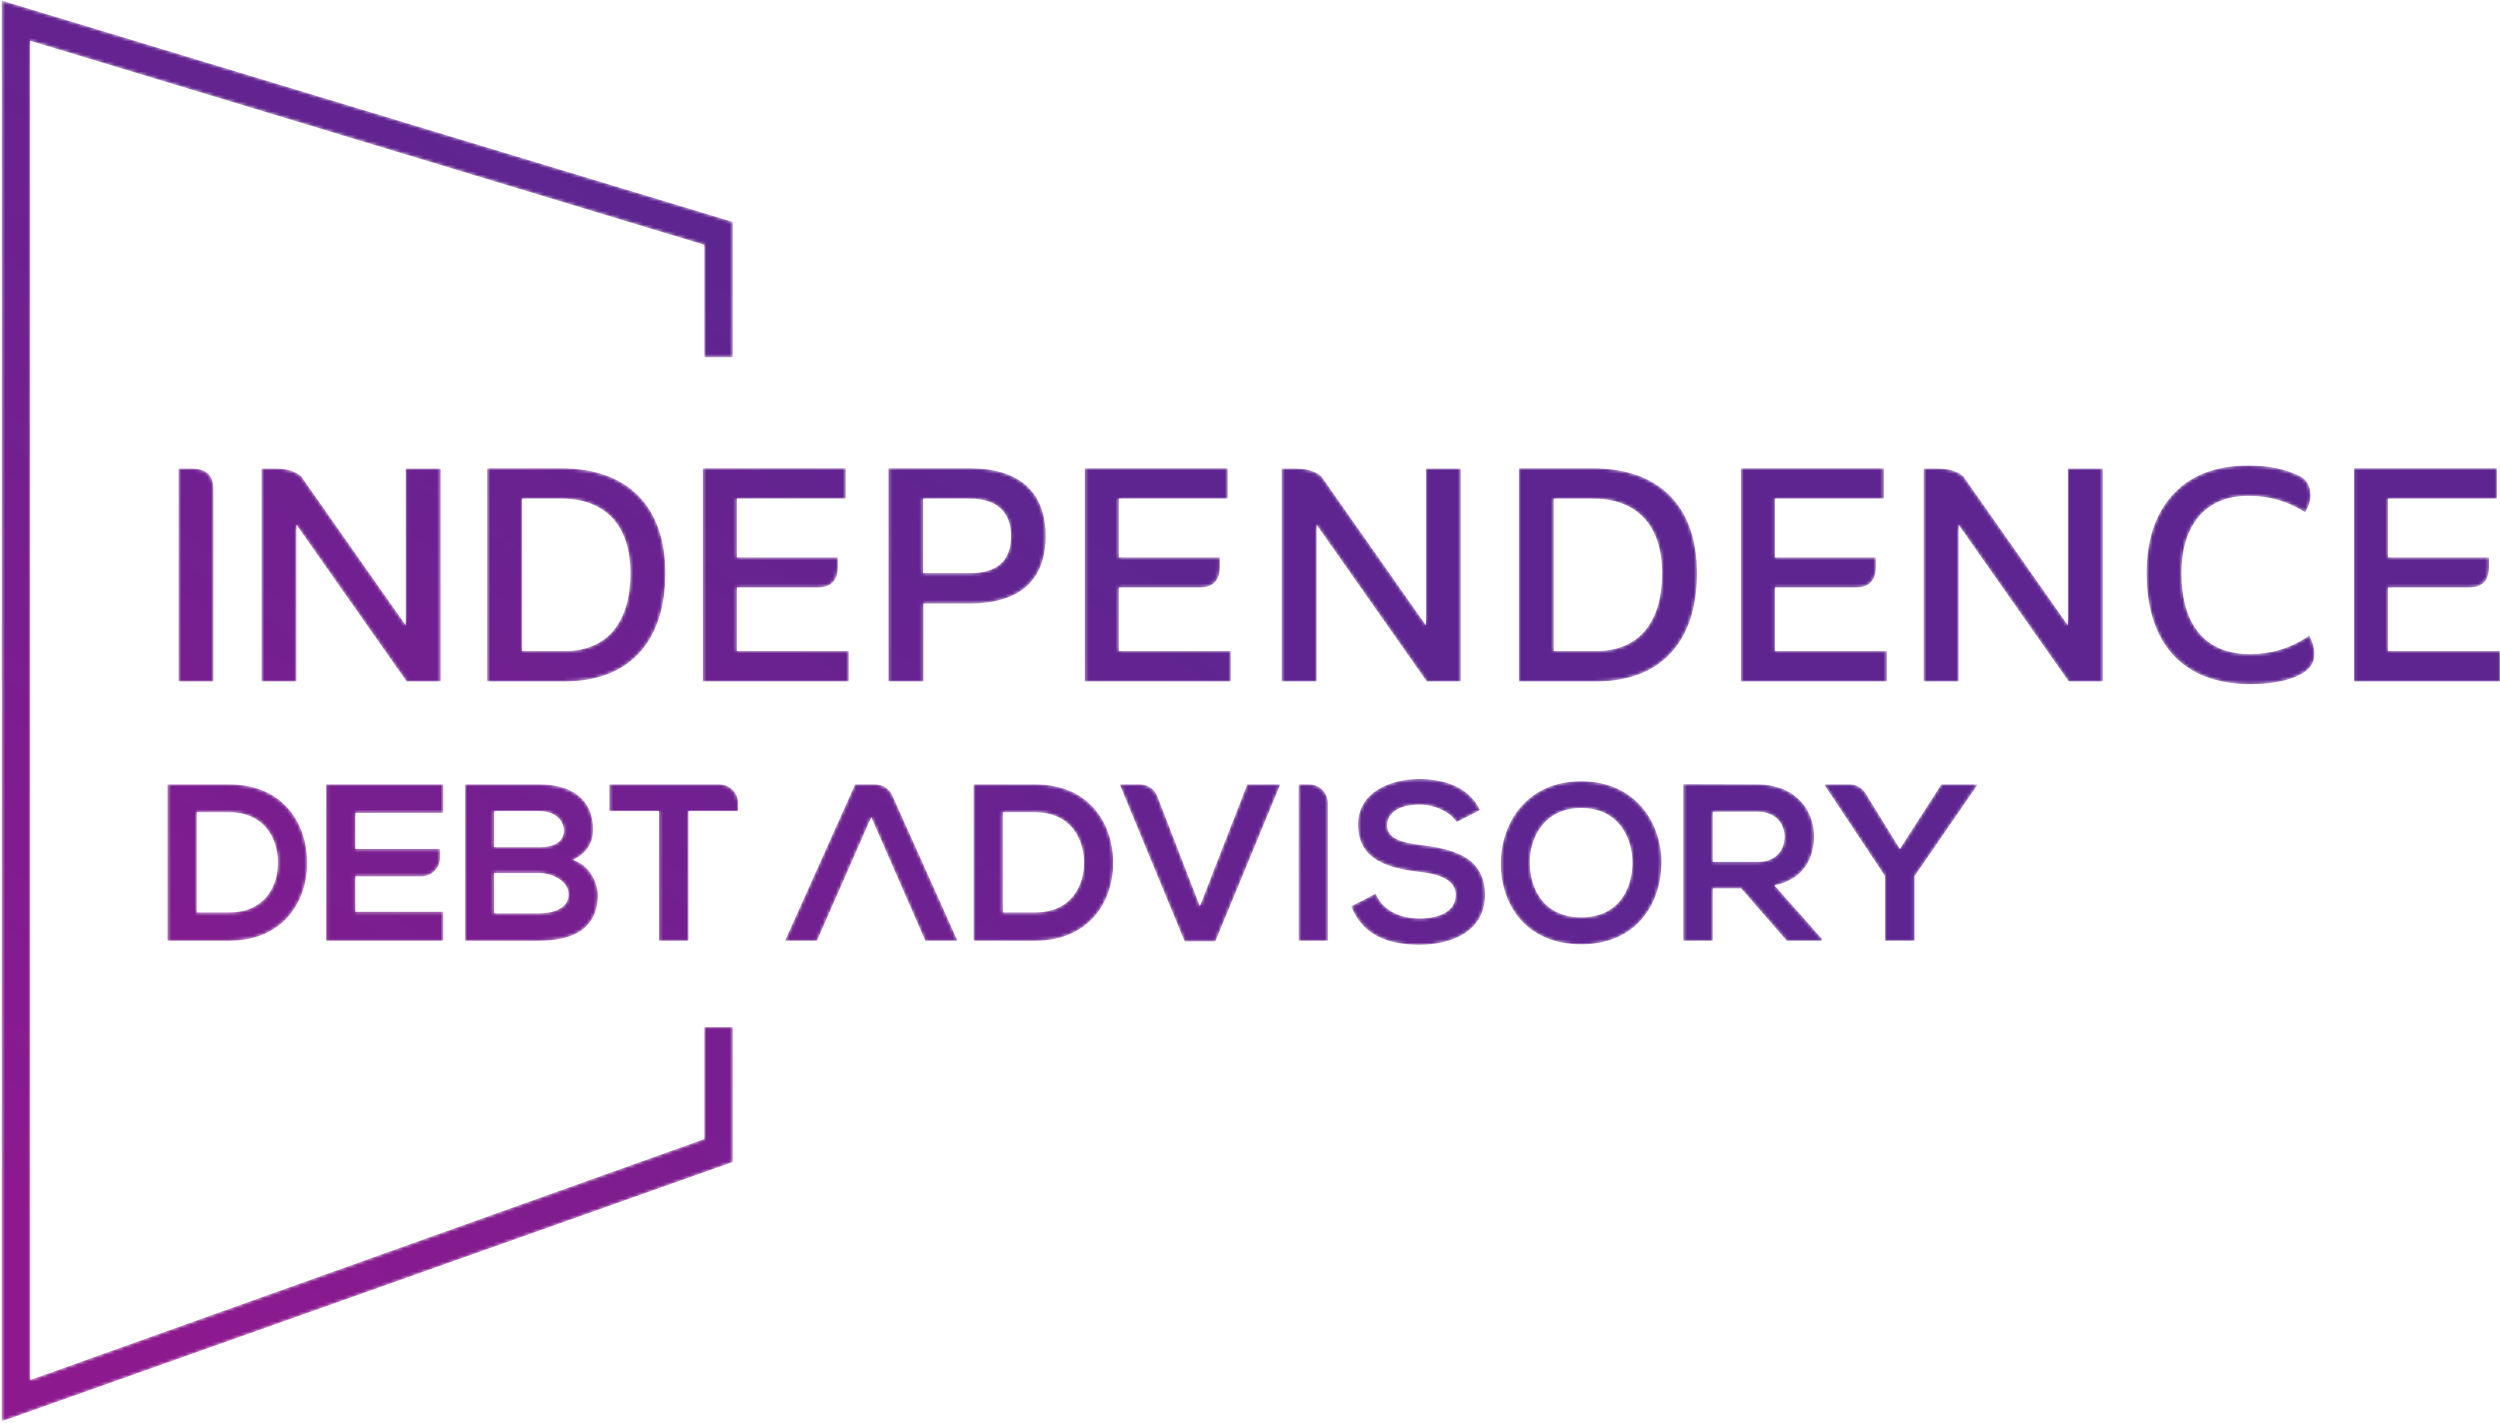 <svg width="752" height="428" viewBox="0 0 752 428" fill="none" xmlns="http://www.w3.org/2000/svg">
<mask id="mask0_1_4" style="mask-type:luminance" maskUnits="userSpaceOnUse" x="50" y="235" width="43" height="48">
<path d="M59.197 274.451H68.877C79.567 274.451 83.804 266.651 83.6 258.987C83.399 251.659 79.096 244.332 68.877 244.332H59.197V274.451ZM92.408 259.055C92.609 270.953 85.348 282.987 68.877 282.987C63.096 282.987 56.171 282.987 50.389 282.987V235.928C56.171 235.928 63.096 235.928 68.877 235.928C85.013 235.928 92.205 247.424 92.408 259.055Z" fill="white"/>
</mask>
<g mask="url(#mask0_1_4)">
<path d="M59.197 274.451H68.877C79.567 274.451 83.804 266.651 83.6 258.987C83.399 251.659 79.096 244.332 68.877 244.332H59.197V274.451ZM92.408 259.055C92.609 270.953 85.348 282.987 68.877 282.987C63.096 282.987 56.171 282.987 50.389 282.987V235.928C56.171 235.928 63.096 235.928 68.877 235.928C85.013 235.928 92.205 247.424 92.408 259.055Z" fill="url(#paint0_linear_1_4)"/>
</g>
<mask id="mask1_1_4" style="mask-type:luminance" maskUnits="userSpaceOnUse" x="98" y="235" width="36" height="48">
<path d="M133.328 282.987H98.101V235.928H133.328V244.532H106.908V255.357H132.387V257.953C132.387 261.085 129.847 263.627 126.713 263.627H106.908V274.248H133.328V282.987Z" fill="white"/>
</mask>
<g mask="url(#mask1_1_4)">
<path d="M133.328 282.987H98.101V235.928H133.328V244.532H106.908V255.357H132.387V257.953C132.387 261.085 129.847 263.627 126.713 263.627H106.908V274.248H133.328V282.987Z" fill="url(#paint1_linear_1_4)"/>
</g>
<mask id="mask2_1_4" style="mask-type:luminance" maskUnits="userSpaceOnUse" x="139" y="235" width="41" height="48">
<path d="M148.641 274.719H162.221C165.852 274.719 171.028 273.509 171.028 269.071C171.028 264.836 165.852 262.617 162.221 262.617H148.641V274.719ZM148.641 254.82H162.221C167.8 254.82 169.615 252.465 169.615 249.777C169.615 247.625 167.867 243.996 162.221 243.996H148.641V254.82ZM178.423 249.576C178.423 253.205 176.673 256.701 172.305 258.651C177.817 260.332 179.833 266.181 179.833 269.139C179.833 279.627 171.969 282.987 162.221 282.987C154.759 282.987 147.363 282.987 139.9 282.987V235.928C147.296 235.928 154.759 235.928 162.221 235.928C171.497 235.928 178.423 240.097 178.423 249.576Z" fill="white"/>
</mask>
<g mask="url(#mask2_1_4)">
<path d="M148.641 274.719H162.221C165.852 274.719 171.028 273.509 171.028 269.071C171.028 264.836 165.852 262.617 162.221 262.617H148.641V274.719ZM148.641 254.82H162.221C167.8 254.82 169.615 252.465 169.615 249.777C169.615 247.625 167.867 243.996 162.221 243.996H148.641V254.82ZM178.423 249.576C178.423 253.205 176.673 256.701 172.305 258.651C177.817 260.332 179.833 266.181 179.833 269.139C179.833 279.627 171.969 282.987 162.221 282.987C154.759 282.987 147.363 282.987 139.9 282.987V235.928C147.296 235.928 154.759 235.928 162.221 235.928C171.497 235.928 178.423 240.097 178.423 249.576Z" fill="url(#paint2_linear_1_4)"/>
</g>
<mask id="mask3_1_4" style="mask-type:luminance" maskUnits="userSpaceOnUse" x="183" y="235" width="40" height="48">
<path d="M198.236 243.996H183.309V235.928H216.36C219.493 235.928 222.033 238.468 222.033 241.6V243.996H207.109V282.987H198.236V243.996Z" fill="white"/>
</mask>
<g mask="url(#mask3_1_4)">
<path d="M198.236 243.996H183.309V235.928H216.36C219.493 235.928 222.033 238.468 222.033 241.6V243.996H207.109V282.987H198.236V243.996Z" fill="url(#paint3_linear_1_4)"/>
</g>
<mask id="mask4_1_4" style="mask-type:luminance" maskUnits="userSpaceOnUse" x="236" y="235" width="53" height="48">
<path d="M263.247 235.928H257.237L236.128 282.987H245.743L262.079 245.811L278.348 282.987H288.028L268.421 239.279C267.507 237.24 265.48 235.928 263.247 235.928Z" fill="white"/>
</mask>
<g mask="url(#mask4_1_4)">
<path d="M263.247 235.928H257.237L236.128 282.987H245.743L262.079 245.811L278.348 282.987H288.028L268.421 239.279C267.507 237.24 265.48 235.928 263.247 235.928Z" fill="url(#paint4_linear_1_4)"/>
</g>
<mask id="mask5_1_4" style="mask-type:luminance" maskUnits="userSpaceOnUse" x="292" y="235" width="43" height="48">
<path d="M301.653 274.451H311.333C322.021 274.451 326.259 266.651 326.056 258.987C325.855 251.659 321.552 244.332 311.333 244.332H301.653V274.451ZM334.864 259.055C335.064 270.953 327.805 282.987 311.333 282.987C305.552 282.987 298.627 282.987 292.845 282.987V235.928C298.627 235.928 305.552 235.928 311.333 235.928C327.469 235.928 334.661 247.424 334.864 259.055Z" fill="white"/>
</mask>
<g mask="url(#mask5_1_4)">
<path d="M301.653 274.451H311.333C322.021 274.451 326.259 266.651 326.056 258.987C325.855 251.659 321.552 244.332 311.333 244.332H301.653V274.451ZM334.864 259.055C335.064 270.953 327.805 282.987 311.333 282.987C305.552 282.987 298.627 282.987 292.845 282.987V235.928C298.627 235.928 305.552 235.928 311.333 235.928C327.469 235.928 334.661 247.424 334.864 259.055Z" fill="url(#paint5_linear_1_4)"/>
</g>
<mask id="mask6_1_4" style="mask-type:luminance" maskUnits="userSpaceOnUse" x="336" y="235" width="50" height="49">
<path d="M365.567 283.189H356.356L336.793 235.928H342.855C345.197 235.928 347.3 237.367 348.145 239.552L360.927 272.568L375.18 235.928H385.129L365.567 283.189Z" fill="white"/>
</mask>
<g mask="url(#mask6_1_4)">
<path d="M365.567 283.189H356.356L336.793 235.928H342.855C345.197 235.928 347.3 237.367 348.145 239.552L360.927 272.568L375.18 235.928H385.129L365.567 283.189Z" fill="url(#paint6_linear_1_4)"/>
</g>
<mask id="mask7_1_4" style="mask-type:luminance" maskUnits="userSpaceOnUse" x="390" y="235" width="10" height="48">
<path d="M390.623 282.987V235.928H393.756C396.889 235.928 399.429 238.468 399.429 241.6V282.987H390.623Z" fill="white"/>
</mask>
<g mask="url(#mask7_1_4)">
<path d="M390.623 282.987V235.928H393.756C396.889 235.928 399.429 238.468 399.429 241.6V282.987H390.623Z" fill="url(#paint7_linear_1_4)"/>
</g>
<mask id="mask8_1_4" style="mask-type:luminance" maskUnits="userSpaceOnUse" x="406" y="234" width="41" height="51">
<path d="M438.145 247.289C436.532 244.6 432.093 242.045 426.985 242.045C420.399 242.045 417.239 244.803 417.239 248.299C417.239 252.4 422.079 253.541 427.725 254.215C437.541 255.424 446.684 257.977 446.684 269.205C446.684 279.695 437.405 284.197 426.917 284.197C417.305 284.197 409.911 281.24 406.415 272.636L413.809 268.803C415.892 273.977 421.337 276.264 427.053 276.264C432.633 276.264 437.877 274.315 437.877 269.205C437.877 264.768 433.239 262.953 426.985 262.28C417.371 261.139 408.497 258.584 408.497 248.029C408.497 238.348 418.044 234.381 426.717 234.313C434.044 234.313 441.64 236.4 445.204 243.659L438.145 247.289Z" fill="white"/>
</mask>
<g mask="url(#mask8_1_4)">
<path d="M438.145 247.289C436.532 244.6 432.093 242.045 426.985 242.045C420.399 242.045 417.239 244.803 417.239 248.299C417.239 252.4 422.079 253.541 427.725 254.215C437.541 255.424 446.684 257.977 446.684 269.205C446.684 279.695 437.405 284.197 426.917 284.197C417.305 284.197 409.911 281.24 406.415 272.636L413.809 268.803C415.892 273.977 421.337 276.264 427.053 276.264C432.633 276.264 437.877 274.315 437.877 269.205C437.877 264.768 433.239 262.953 426.985 262.28C417.371 261.139 408.497 258.584 408.497 248.029C408.497 238.348 418.044 234.381 426.717 234.313C434.044 234.313 441.64 236.4 445.204 243.659L438.145 247.289Z" fill="url(#paint8_linear_1_4)"/>
</g>
<mask id="mask9_1_4" style="mask-type:luminance" maskUnits="userSpaceOnUse" x="451" y="234" width="49" height="51">
<path d="M460.177 259.928C460.379 267.66 464.545 275.928 475.639 275.928C486.731 275.928 490.9 267.592 491.033 259.861C491.169 251.928 486.731 243.055 475.639 243.055C464.545 243.055 459.975 251.996 460.177 259.928ZM499.775 259.728C499.639 271.895 492.176 284.063 475.639 284.063C459.101 284.063 451.437 272.163 451.437 259.793C451.437 247.424 459.369 234.987 475.639 234.987C491.841 234.987 499.908 247.424 499.775 259.728Z" fill="white"/>
</mask>
<g mask="url(#mask9_1_4)">
<path d="M460.177 259.928C460.379 267.66 464.545 275.928 475.639 275.928C486.731 275.928 490.9 267.592 491.033 259.861C491.169 251.928 486.731 243.055 475.639 243.055C464.545 243.055 459.975 251.996 460.177 259.928ZM499.775 259.728C499.639 271.895 492.176 284.063 475.639 284.063C459.101 284.063 451.437 272.163 451.437 259.793C451.437 247.424 459.369 234.987 475.639 234.987C491.841 234.987 499.908 247.424 499.775 259.728Z" fill="url(#paint9_linear_1_4)"/>
</g>
<mask id="mask10_1_4" style="mask-type:luminance" maskUnits="userSpaceOnUse" x="506" y="235" width="43" height="48">
<path d="M515.215 244.196V259.255H528.727C534.376 259.255 536.796 255.491 536.796 251.727C536.796 247.963 534.308 244.196 528.727 244.196H515.215ZM548.021 282.987H537.468L523.752 267.255H515.215V282.987H506.341V235.861C513.804 235.861 521.264 235.928 528.727 235.928C539.82 235.996 545.669 243.391 545.669 251.524C545.669 257.977 542.712 264.5 533.771 266.313L548.021 282.383V282.987Z" fill="white"/>
</mask>
<g mask="url(#mask10_1_4)">
<path d="M515.215 244.196V259.255H528.727C534.376 259.255 536.796 255.491 536.796 251.727C536.796 247.963 534.308 244.196 528.727 244.196H515.215ZM548.021 282.987H537.468L523.752 267.255H515.215V282.987H506.341V235.861C513.804 235.861 521.264 235.928 528.727 235.928C539.82 235.996 545.669 243.391 545.669 251.524C545.669 257.977 542.712 264.5 533.771 266.313L548.021 282.383V282.987Z" fill="url(#paint10_linear_1_4)"/>
</g>
<mask id="mask11_1_4" style="mask-type:luminance" maskUnits="userSpaceOnUse" x="548" y="235" width="47" height="48">
<path d="M571.467 255.357L583.971 235.928H594.659V236.332L575.901 263.559V282.987H567.028V263.559L548.944 236.332V235.928H556.332C558.3 235.928 560.129 236.949 561.161 238.627L571.467 255.357Z" fill="white"/>
</mask>
<g mask="url(#mask11_1_4)">
<path d="M571.467 255.357L583.971 235.928H594.659V236.332L575.901 263.559V282.987H567.028V263.559L548.944 236.332V235.928H556.332C558.3 235.928 560.129 236.949 561.161 238.627L571.467 255.357Z" fill="url(#paint11_linear_1_4)"/>
</g>
<mask id="mask12_1_4" style="mask-type:luminance" maskUnits="userSpaceOnUse" x="53" y="140" width="12" height="65">
<path d="M53.685 204.975V140.932H57.528C62.195 140.932 64.207 142.945 64.207 147.427V204.975H53.685Z" fill="white"/>
</mask>
<g mask="url(#mask12_1_4)">
<path d="M53.685 204.975V140.932H57.528C62.195 140.932 64.207 142.945 64.207 147.427V204.975H53.685Z" fill="url(#paint12_linear_1_4)"/>
</g>
<mask id="mask13_1_4" style="mask-type:luminance" maskUnits="userSpaceOnUse" x="78" y="140" width="55" height="65">
<path d="M132.547 140.932V204.975H122.3L89.18 157.859V204.975H78.659V140.932H83.051C86.069 140.932 88.632 141.661 90.553 143.219L122.025 188.048V140.932H132.547Z" fill="white"/>
</mask>
<g mask="url(#mask13_1_4)">
<path d="M132.547 140.932V204.975H122.3L89.18 157.859V204.975H78.659V140.932H83.051C86.069 140.932 88.632 141.661 90.553 143.219L122.025 188.048V140.932H132.547Z" fill="url(#paint13_linear_1_4)"/>
</g>
<mask id="mask14_1_4" style="mask-type:luminance" maskUnits="userSpaceOnUse" x="146" y="140" width="55" height="65">
<path d="M157.06 195.827H169.869C182.771 195.827 189.632 187.041 189.632 172.405C189.632 158.132 182.221 149.989 168.68 149.989H157.06V195.827ZM146.54 204.975V140.839H168.68C188.808 140.839 200.153 152.276 200.153 172.405C200.153 192.624 189.632 204.975 169.869 204.975H146.54Z" fill="white"/>
</mask>
<g mask="url(#mask14_1_4)">
<path d="M157.06 195.827H169.869C182.771 195.827 189.632 187.041 189.632 172.405C189.632 158.132 182.221 149.989 168.68 149.989H157.06V195.827ZM146.54 204.975V140.839H168.68C188.808 140.839 200.153 152.276 200.153 172.405C200.153 192.624 189.632 204.975 169.869 204.975H146.54Z" fill="url(#paint14_linear_1_4)"/>
</g>
<mask id="mask15_1_4" style="mask-type:luminance" maskUnits="userSpaceOnUse" x="211" y="140" width="45" height="65">
<path d="M221.648 176.704V195.827H255.316V204.975H211.401V140.839H254.401V149.989H221.648V167.645H252.024V170.481C252.024 174.601 250.011 176.704 246.076 176.704H221.648Z" fill="white"/>
</mask>
<g mask="url(#mask15_1_4)">
<path d="M221.648 176.704V195.827H255.316V204.975H211.401V140.839H254.401V149.989H221.648V167.645H252.024V170.481C252.024 174.601 250.011 176.704 246.076 176.704H221.648Z" fill="url(#paint15_linear_1_4)"/>
</g>
<mask id="mask16_1_4" style="mask-type:luminance" maskUnits="userSpaceOnUse" x="267" y="140" width="48" height="65">
<path d="M277.673 149.989V172.405H291.672C299.999 172.405 304.115 168.652 304.115 161.241C304.115 154.289 300.089 149.989 291.672 149.989H277.673ZM277.765 181.553V204.975H267.244V140.839H291.581C307.043 140.839 314.545 148.344 314.545 161.241C314.545 174.324 307.043 181.553 291.581 181.553H277.765Z" fill="white"/>
</mask>
<g mask="url(#mask16_1_4)">
<path d="M277.673 149.989V172.405H291.672C299.999 172.405 304.115 168.652 304.115 161.241C304.115 154.289 300.089 149.989 291.672 149.989H277.673ZM277.765 181.553V204.975H267.244V140.839H291.581C307.043 140.839 314.545 148.344 314.545 161.241C314.545 174.324 307.043 181.553 291.581 181.553H277.765Z" fill="url(#paint16_linear_1_4)"/>
</g>
<mask id="mask17_1_4" style="mask-type:luminance" maskUnits="userSpaceOnUse" x="326" y="140" width="45" height="65">
<path d="M336.553 176.704V195.827H370.223V204.975H326.305V140.839H369.307V149.989H336.553V167.645H366.928V170.481C366.928 174.601 364.916 176.704 360.981 176.704H336.553Z" fill="white"/>
</mask>
<g mask="url(#mask17_1_4)">
<path d="M336.553 176.704V195.827H370.223V204.975H326.305V140.839H369.307V149.989H336.553V167.645H366.928V170.481C366.928 174.601 364.916 176.704 360.981 176.704H336.553Z" fill="url(#paint17_linear_1_4)"/>
</g>
<mask id="mask18_1_4" style="mask-type:luminance" maskUnits="userSpaceOnUse" x="385" y="140" width="55" height="65">
<path d="M439.408 140.932V204.975H429.16L396.04 157.859V204.975H385.519V140.932H389.911C392.929 140.932 395.492 141.661 397.413 143.219L428.885 188.048V140.932H439.408Z" fill="white"/>
</mask>
<g mask="url(#mask18_1_4)">
<path d="M439.408 140.932V204.975H429.16L396.04 157.859V204.975H385.519V140.932H389.911C392.929 140.932 395.492 141.661 397.413 143.219L428.885 188.048V140.932H439.408Z" fill="url(#paint18_linear_1_4)"/>
</g>
<mask id="mask19_1_4" style="mask-type:luminance" maskUnits="userSpaceOnUse" x="456" y="140" width="55" height="65">
<path d="M467.381 195.827H480.191C493.091 195.827 499.953 187.041 499.953 172.405C499.953 158.132 492.543 149.989 479.001 149.989H467.381V195.827ZM456.861 204.975V140.839H479.001C499.129 140.839 510.473 152.276 510.473 172.405C510.473 192.624 499.953 204.975 480.191 204.975H456.861Z" fill="white"/>
</mask>
<g mask="url(#mask19_1_4)">
<path d="M467.381 195.827H480.191C493.091 195.827 499.953 187.041 499.953 172.405C499.953 158.132 492.543 149.989 479.001 149.989H467.381V195.827ZM456.861 204.975V140.839H479.001C499.129 140.839 510.473 152.276 510.473 172.405C510.473 192.624 499.953 204.975 480.191 204.975H456.861Z" fill="url(#paint19_linear_1_4)"/>
</g>
<mask id="mask20_1_4" style="mask-type:luminance" maskUnits="userSpaceOnUse" x="523" y="140" width="45" height="65">
<path d="M533.892 176.704V195.827H567.56V204.975H523.645V140.839H566.645V149.989H533.892V167.645H564.267V170.481C564.267 174.601 562.255 176.704 558.32 176.704H533.892Z" fill="white"/>
</mask>
<g mask="url(#mask20_1_4)">
<path d="M533.892 176.704V195.827H567.56V204.975H523.645V140.839H566.645V149.989H533.892V167.645H564.267V170.481C564.267 174.601 562.255 176.704 558.32 176.704H533.892Z" fill="url(#paint20_linear_1_4)"/>
</g>
<mask id="mask21_1_4" style="mask-type:luminance" maskUnits="userSpaceOnUse" x="578" y="140" width="55" height="65">
<path d="M632.516 140.932V204.975H622.269L589.148 157.859V204.975H578.628V140.932H583.019C586.039 140.932 588.6 141.661 590.521 143.219L621.995 188.048V140.932H632.516Z" fill="white"/>
</mask>
<g mask="url(#mask21_1_4)">
<path d="M632.516 140.932V204.975H622.269L589.148 157.859V204.975H578.628V140.932H583.019C586.039 140.932 588.6 141.661 590.521 143.219L621.995 188.048V140.932H632.516Z" fill="url(#paint21_linear_1_4)"/>
</g>
<mask id="mask22_1_4" style="mask-type:luminance" maskUnits="userSpaceOnUse" x="645" y="140" width="52" height="66">
<path d="M694.635 191.16C695.64 193.081 696.189 195.004 696.189 196.74C696.189 199.759 694.36 201.956 690.7 203.512C686.948 205.065 682.373 205.799 676.885 205.799C656.481 205.799 645.687 193.355 645.687 172.405C645.687 162.431 648.34 154.472 653.645 148.707C658.952 142.945 666.547 140.016 676.336 140.016C682.465 140.016 687.681 141.115 691.981 143.311C693.995 144.408 695 146.331 695 149.075C695 150.72 694.451 152.365 693.353 154.105C688.321 150.812 682.649 149.167 676.244 149.167C663.344 149.167 656.208 158.041 656.208 172.405C656.208 187.865 663.252 196.74 676.793 196.74C683.289 196.74 689.236 194.911 694.635 191.16Z" fill="white"/>
</mask>
<g mask="url(#mask22_1_4)">
<path d="M694.635 191.16C695.64 193.081 696.189 195.004 696.189 196.74C696.189 199.759 694.36 201.956 690.7 203.512C686.948 205.065 682.373 205.799 676.885 205.799C656.481 205.799 645.687 193.355 645.687 172.405C645.687 162.431 648.34 154.472 653.645 148.707C658.952 142.945 666.547 140.016 676.336 140.016C682.465 140.016 687.681 141.115 691.981 143.311C693.995 144.408 695 146.331 695 149.075C695 150.72 694.451 152.365 693.353 154.105C688.321 150.812 682.649 149.167 676.244 149.167C663.344 149.167 656.208 158.041 656.208 172.405C656.208 187.865 663.252 196.74 676.793 196.74C683.289 196.74 689.236 194.911 694.635 191.16Z" fill="url(#paint22_linear_1_4)"/>
</g>
<mask id="mask23_1_4" style="mask-type:luminance" maskUnits="userSpaceOnUse" x="708" y="140" width="44" height="65">
<path d="M718.327 176.704V195.827H751.995V204.975H708.079V140.839H751.08V149.989H718.327V167.645H748.701V170.481C748.701 174.601 746.688 176.704 742.753 176.704H718.327Z" fill="white"/>
</mask>
<g mask="url(#mask23_1_4)">
<path d="M718.327 176.704V195.827H751.995V204.975H708.079V140.839H751.08V149.989H718.327V167.645H748.701V170.481C748.701 174.601 746.688 176.704 742.753 176.704H718.327Z" fill="url(#paint23_linear_1_4)"/>
</g>
<mask id="mask24_1_4" style="mask-type:luminance" maskUnits="userSpaceOnUse" x="0" y="0" width="221" height="428">
<path d="M211.841 308.944V342.629L9.103 415.081V12.28L211.841 73.649V107.46H220.419V66.752L0.527 0.177V427.529L220.419 349.527V308.944H211.841Z" fill="white"/>
</mask>
<g mask="url(#mask24_1_4)">
<path d="M211.841 308.944V342.629L9.103 415.081V12.28L211.841 73.649V107.46H220.419V66.752L0.527 0.177V427.529L220.419 349.527V308.944H211.841Z" fill="url(#paint24_linear_1_4)"/>
</g>
<defs>
<linearGradient id="paint0_linear_1_4" x1="-3.741" y1="361.979" x2="196.259" y2="68.645" gradientUnits="userSpaceOnUse">
<stop stop-color="#8D198F"/>
<stop offset="1" stop-color="#5E2590"/>
</linearGradient>
<linearGradient id="paint1_linear_1_4" x1="30.087" y1="385.044" x2="230.087" y2="91.711" gradientUnits="userSpaceOnUse">
<stop stop-color="#8D198F"/>
<stop offset="1" stop-color="#5E2590"/>
</linearGradient>
<linearGradient id="paint2_linear_1_4" x1="58.111" y1="404.151" x2="258.111" y2="110.817" gradientUnits="userSpaceOnUse">
<stop stop-color="#8D198F"/>
<stop offset="1" stop-color="#5E2590"/>
</linearGradient>
<linearGradient id="paint3_linear_1_4" x1="84.355" y1="422.045" x2="284.355" y2="128.712" gradientUnits="userSpaceOnUse">
<stop stop-color="#8D198F"/>
<stop offset="1" stop-color="#5E2590"/>
</linearGradient>
<linearGradient id="paint4_linear_1_4" x1="137.208" y1="458.081" x2="337.208" y2="164.748" gradientUnits="userSpaceOnUse">
<stop stop-color="#8D198F"/>
<stop offset="1" stop-color="#5E2590"/>
</linearGradient>
<linearGradient id="paint5_linear_1_4" x1="161.771" y1="474.829" x2="361.771" y2="181.496" gradientUnits="userSpaceOnUse">
<stop stop-color="#8D198F"/>
<stop offset="1" stop-color="#5E2590"/>
</linearGradient>
<linearGradient id="paint6_linear_1_4" x1="190.875" y1="494.672" x2="390.875" y2="201.339" gradientUnits="userSpaceOnUse">
<stop stop-color="#8D198F"/>
<stop offset="1" stop-color="#5E2590"/>
</linearGradient>
<linearGradient id="paint7_linear_1_4" x1="220.759" y1="515.048" x2="420.759" y2="221.714" gradientUnits="userSpaceOnUse">
<stop stop-color="#8D198F"/>
<stop offset="1" stop-color="#5E2590"/>
</linearGradient>
<linearGradient id="paint8_linear_1_4" x1="242.748" y1="530.04" x2="442.748" y2="236.707" gradientUnits="userSpaceOnUse">
<stop stop-color="#8D198F"/>
<stop offset="1" stop-color="#5E2590"/>
</linearGradient>
<linearGradient id="paint9_linear_1_4" x1="275.864" y1="552.619" x2="475.864" y2="259.285" gradientUnits="userSpaceOnUse">
<stop stop-color="#8D198F"/>
<stop offset="1" stop-color="#5E2590"/>
</linearGradient>
<linearGradient id="paint10_linear_1_4" x1="310.96" y1="576.548" x2="510.96" y2="283.215" gradientUnits="userSpaceOnUse">
<stop stop-color="#8D198F"/>
<stop offset="1" stop-color="#5E2590"/>
</linearGradient>
<linearGradient id="paint11_linear_1_4" x1="335.033" y1="592.963" x2="535.034" y2="299.63" gradientUnits="userSpaceOnUse">
<stop stop-color="#8D198F"/>
<stop offset="1" stop-color="#5E2590"/>
</linearGradient>
<linearGradient id="paint12_linear_1_4" x1="-48.928" y1="331.169" x2="151.072" y2="37.836" gradientUnits="userSpaceOnUse">
<stop stop-color="#8D198F"/>
<stop offset="1" stop-color="#5E2590"/>
</linearGradient>
<linearGradient id="paint13_linear_1_4" x1="-17.079" y1="352.885" x2="182.921" y2="59.552" gradientUnits="userSpaceOnUse">
<stop stop-color="#8D198F"/>
<stop offset="1" stop-color="#5E2590"/>
</linearGradient>
<linearGradient id="paint14_linear_1_4" x1="24.58" y1="381.289" x2="224.58" y2="87.956" gradientUnits="userSpaceOnUse">
<stop stop-color="#8D198F"/>
<stop offset="1" stop-color="#5E2590"/>
</linearGradient>
<linearGradient id="paint15_linear_1_4" x1="70.112" y1="412.335" x2="270.112" y2="119.001" gradientUnits="userSpaceOnUse">
<stop stop-color="#8D198F"/>
<stop offset="1" stop-color="#5E2590"/>
</linearGradient>
<linearGradient id="paint16_linear_1_4" x1="100.957" y1="433.365" x2="300.957" y2="140.032" gradientUnits="userSpaceOnUse">
<stop stop-color="#8D198F"/>
<stop offset="1" stop-color="#5E2590"/>
</linearGradient>
<linearGradient id="paint17_linear_1_4" x1="148.553" y1="465.816" x2="348.553" y2="172.483" gradientUnits="userSpaceOnUse">
<stop stop-color="#8D198F"/>
<stop offset="1" stop-color="#5E2590"/>
</linearGradient>
<linearGradient id="paint18_linear_1_4" x1="192.4" y1="495.712" x2="392.4" y2="202.379" gradientUnits="userSpaceOnUse">
<stop stop-color="#8D198F"/>
<stop offset="1" stop-color="#5E2590"/>
</linearGradient>
<linearGradient id="paint19_linear_1_4" x1="236.421" y1="525.727" x2="436.421" y2="232.393" gradientUnits="userSpaceOnUse">
<stop stop-color="#8D198F"/>
<stop offset="1" stop-color="#5E2590"/>
</linearGradient>
<linearGradient id="paint20_linear_1_4" x1="283.266" y1="557.667" x2="483.266" y2="264.333" gradientUnits="userSpaceOnUse">
<stop stop-color="#8D198F"/>
<stop offset="1" stop-color="#5E2590"/>
</linearGradient>
<linearGradient id="paint21_linear_1_4" x1="324.227" y1="585.593" x2="524.227" y2="292.26" gradientUnits="userSpaceOnUse">
<stop stop-color="#8D198F"/>
<stop offset="1" stop-color="#5E2590"/>
</linearGradient>
<linearGradient id="paint22_linear_1_4" x1="371.799" y1="618.029" x2="571.799" y2="324.696" gradientUnits="userSpaceOnUse">
<stop stop-color="#8D198F"/>
<stop offset="1" stop-color="#5E2590"/>
</linearGradient>
<linearGradient id="paint23_linear_1_4" x1="409.171" y1="643.511" x2="609.171" y2="350.177" gradientUnits="userSpaceOnUse">
<stop stop-color="#8D198F"/>
<stop offset="1" stop-color="#5E2590"/>
</linearGradient>
<linearGradient id="paint24_linear_1_4" x1="-12.871" y1="355.755" x2="187.129" y2="62.421" gradientUnits="userSpaceOnUse">
<stop stop-color="#8D198F"/>
<stop offset="1" stop-color="#5E2590"/>
</linearGradient>
</defs>
</svg>
